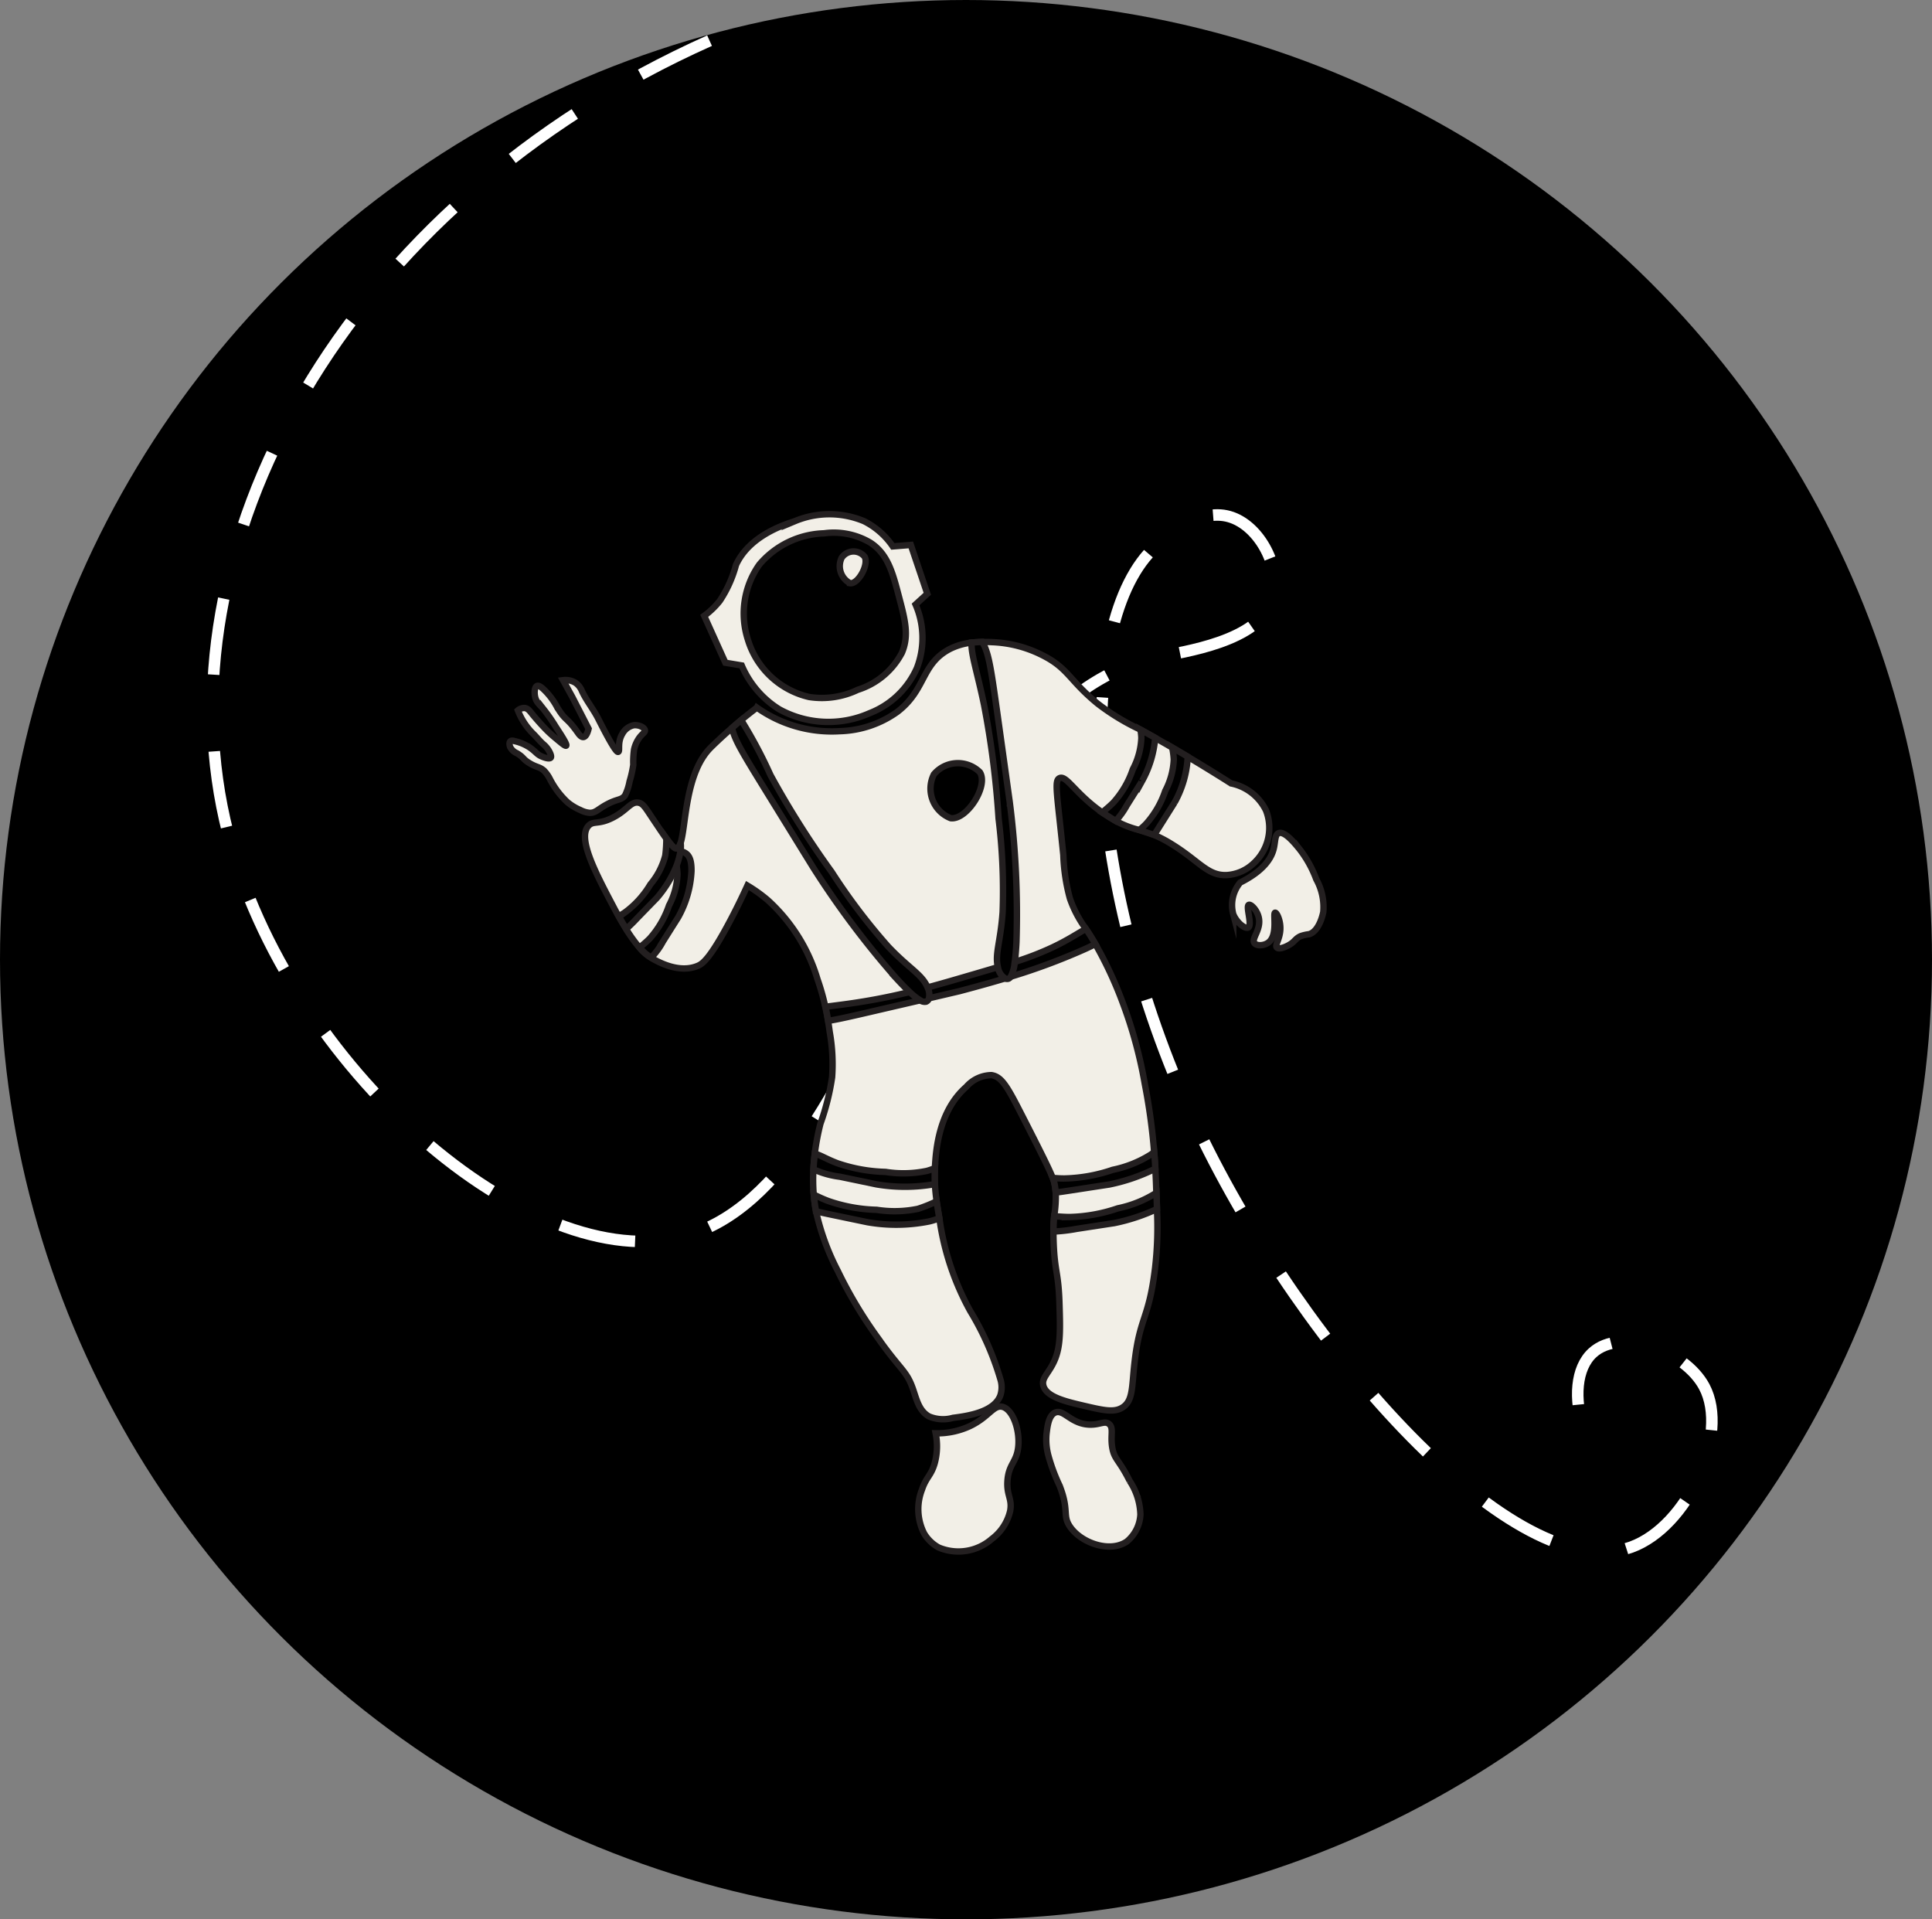 <svg xmlns="http://www.w3.org/2000/svg" width="151" height="150" viewBox="0 0 151 150">
  <rect x="0" y="0" width="151" height="150" fill="#808080" stroke="none"/>
  <g id="im" transform="translate(-451 -856)">
    <ellipse id="Ellipse_262" data-name="Ellipse 262" cx="75.5" cy="75" rx="75.5" ry="75" transform="translate(451 856)"/>
    <path id="Path_4068" data-name="Path 4068" d="M978.532-147.139c-28.643,12.8-43.317,39.824-37.637,61.933,4.682,18.231,23.626,34.762,35.677,31.5,15.607-4.221,18.658-41.366,36.878-45.233,2.126-.451,8.068-1.216,9.109-4.554.728-2.336-.993-5.773-3.416-6.452-2.386-.669-4.833,1.511-5.693,2.277-6.615,5.893-5.662,26.962,3.3,45.687,8.228,17.2,24.854,35.858,33.837,32.567,4.413-1.617,7.678-8.786,5.693-12.525-1.5-2.823-6.515-4.676-8.729-2.657-1.316,1.2-1.468,3.606-.7,6.005" transform="translate(-472.076 1006.317)" fill="none" stroke="#fff" stroke-miterlimit="10" stroke-width="0.9" stroke-dasharray="6"/>
    <g id="Group_2944" data-name="Group 2944" transform="translate(490.819 896.171)">
      <path id="Path_3810" data-name="Path 3810" d="M1018.081-30.226a7.479,7.479,0,0,1-2.938-3.427l-1.276-.213q-.828-1.834-1.656-3.666a6.122,6.122,0,0,0,1.219-1.171,9.439,9.439,0,0,0,1.263-2.8c1.026-2.253,3.688-3.128,4.6-3.426a7,7,0,0,1,5.411,0,5.944,5.944,0,0,1,2.247,1.97l1.409-.113,1.289,3.817-.919.837a6.569,6.569,0,0,1,.109,4.955,6.694,6.694,0,0,1-3.713,3.545A7.949,7.949,0,0,1,1018.081-30.226Z" transform="translate(-996.991 45.489)" fill="#f2efe7" stroke="#231f20" stroke-miterlimit="10" stroke-width="0.5"/>
      <path id="Path_3811" data-name="Path 3811" d="M1016.95-41.34a6.911,6.911,0,0,1,5.05-2.435,5.59,5.59,0,0,1,3.607.721c1.405.9,1.775,2.425,2.255,4.238.474,1.8.8,3.024.229,4.372a5.9,5.9,0,0,1-3.461,2.9,6.469,6.469,0,0,1-3.8.558,6.544,6.544,0,0,1-4.786-4.5A6.618,6.618,0,0,1,1016.95-41.34Z" transform="translate(-997.417 45.285)" stroke="#231f20" stroke-miterlimit="10" stroke-width="0.5"/>
      <path id="Path_3812" data-name="Path 3812" d="M1053.844-16.788a3.363,3.363,0,0,1-2.035.893c-1.534.092-2.167-1.081-4.367-2.428a9.74,9.74,0,0,0-1.352-.706,8.846,8.846,0,0,0-1.154-.385,7.41,7.41,0,0,1-1.847-.711c-.188-.105-.389-.224-.609-.362-.151-.1-.3-.192-.436-.293-2.13-1.485-2.8-2.942-3.35-2.686-.417.2-.2,1.1.3,6a14.758,14.758,0,0,0,.513,3.4,8.9,8.9,0,0,0,1.255,2.382c.221.335.463.715.734,1.183.041.064.077.133.119.206a30.887,30.887,0,0,1,2.035,4.422,35.091,35.091,0,0,1,1.714,6.315,47.19,47.19,0,0,1,.728,5.306c.041.468.068.9.091,1.306q.049.838.068,1.5c.005.129.01.257.014.381v.005c.019.453.037.87.046,1.269a27.406,27.406,0,0,1-.151,4.651c-.49,4.019-1.2,3.739-1.608,7.41-.207,1.846-.11,2.891-.9,3.423-.656.445-1.5.252-3.048-.11-1.411-.33-2.969-.692-3.176-1.6-.119-.523.3-.83.724-1.622.637-1.2.614-2.406.54-4.78-.077-2.447-.361-2.4-.453-4.687-.013-.344-.019-.647-.019-.917a11.516,11.516,0,0,1,.055-1.2,9.415,9.415,0,0,0,.124-1.856c-.014-.161-.037-.339-.068-.541a2.623,2.623,0,0,0-.165-.6c-.225-.582-.788-1.736-2.36-4.811-1.168-2.287-1.608-3.106-2.433-3.226a2.644,2.644,0,0,0-1.96.912c-2.2,1.92-2.383,5.072-2.452,6.278,0,.027,0,.054,0,.077-.023.449-.018.862,0,1.256.023.472.073.912.133,1.343.046.321.1.637.151.958.019.114.037.234.06.357a20.919,20.919,0,0,0,2.419,7.263,22.412,22.412,0,0,1,2.346,5.311,2.071,2.071,0,0,1,0,1.279c-.5,1.338-2.68,1.618-3.708,1.751a2.832,2.832,0,0,1-1.86-.11c-.8-.44-.981-1.357-1.265-2.164-.509-1.457-.953-1.424-2.8-4.06a34.243,34.243,0,0,1-3.065-5.141,19.129,19.129,0,0,1-1.709-4.665,12.012,12.012,0,0,1-.174-1.3.394.394,0,0,1-.01-.077,14.893,14.893,0,0,1-.019-1.906c.023-.426.06-.839.105-1.214a19.1,19.1,0,0,1,.445-2.356,18.706,18.706,0,0,0,.912-3.628,14.285,14.285,0,0,0-.184-3.52c-.037-.266-.077-.559-.133-.875-.055-.339-.119-.706-.211-1.1a18.046,18.046,0,0,0-.609-2.149,13.556,13.556,0,0,0-3.882-6.19,11.678,11.678,0,0,0-1.6-1.146c-.293.642-.729,1.572-1.306,2.667-1.645,3.125-2.228,3.46-2.576,3.606-1.461.619-3.116-.321-3.547-.569-.032-.018-.064-.037-.1-.06a3.509,3.509,0,0,1-.9-.783,11.468,11.468,0,0,1-1.049-1.458c-.178-.288-.375-.619-.582-.99q-.207-.364-.426-.784c-1.393-2.643-2.832-5.366-1.925-6.31.38-.4.774-.055,1.892-.627s1.394-1.265,1.984-1.173c.367.054.546.366,1.082,1.173.463.687.82,1.232,1.109,1.627v0c.394.55.637.816.788.8s.247-.175.33-.436c.436-1.337.344-5.43,2.338-7.446.146-.147.627-.614,1.209-1.137.161-.146.321-.284.472-.417.248-.22.486-.422.711-.61.49-.408.911-.733,1.237-.981a10.138,10.138,0,0,0,6.479,1.843,8.09,8.09,0,0,0,4.513-1.522c2.241-1.722,1.833-3.725,4.083-4.9a5.042,5.042,0,0,1,1.7-.5c.288-.032.563-.046.824-.05h0c.3,0,.569,0,.811.014a9.478,9.478,0,0,1,3.863,1c2.081,1.035,2.113,1.966,4.353,3.8a17.644,17.644,0,0,0,3.346,2.034v0c.334.184.714.395,1.155.642l.971.555c.115.069.229.133.349.2.4.233.8.472,1.219.719,1.081.642,2.217,1.343,3.4,2.09a3.9,3.9,0,0,1,2.726,2.117A3.753,3.753,0,0,1,1053.844-16.788Z" transform="translate(-995.706 44.11)" fill="#f2efe7" stroke="#231f20" stroke-miterlimit="10" stroke-width="0.5"/>
      <path id="Path_3813" data-name="Path 3813" d="M1004.277-22.8a8.63,8.63,0,0,0,.291-1.3,6.99,6.99,0,0,1,.061-1.193,2.509,2.509,0,0,1,.413-.925c.255-.344.456-.407.436-.573-.029-.238-.485-.446-.877-.4a1.315,1.315,0,0,0-.887.67c-.418.69-.156,1.357-.325,1.41-.077.025-.286-.066-1.559-2.587-.381-.756-.934-1.421-1.286-2.19a1.42,1.42,0,0,0-.5-.624,1.5,1.5,0,0,0-.966-.2L999.8-29.4q.638,1.24,1.274,2.481c-.028.123-.151.619-.4.65-.189.024-.361-.224-.446-.344-.908-1.283-.907-.829-1.613-1.989a5.371,5.371,0,0,0-1.145-1.48c-.125-.1-.293-.231-.424-.179-.2.08-.234.551-.135.913s.315.53.625.875a14.066,14.066,0,0,1,.974,1.4c.438.668.912,1.394.813,1.477-.069.057-.388-.213-.855-.607a9.479,9.479,0,0,1-.774-.71c-.589-.611-1.029-1.157-1.029-1.157-.2-.253-.338-.434-.573-.467a.747.747,0,0,0-.543.185,5.167,5.167,0,0,0,1.17,1.8c.283.27.521.585.816.842a1.917,1.917,0,0,1,.535.7c.112.259.064.33.049.35-.12.153-.6-.047-.676-.078-.421-.175-.437-.337-.949-.7a3.54,3.54,0,0,0-1.188-.51c-.092-.028-.247-.071-.338.006-.108.092-.077.315-.02.457a1.05,1.05,0,0,0,.522.48c.585.352.429.439.975.771.6.366.808.273,1.174.62a2.678,2.678,0,0,1,.446.65,6.614,6.614,0,0,0,1.358,1.79,4.11,4.11,0,0,0,1.019.615,1.854,1.854,0,0,0,.721.213c.461.008.619-.265,1.309-.642.884-.482,1.139-.318,1.449-.716A4.191,4.191,0,0,0,1004.277-22.8Z" transform="translate(-994.891 43.699)" fill="#f2efe7" stroke="#231f20" stroke-miterlimit="10" stroke-width="0.5"/>
      <path id="Path_3814" data-name="Path 3814" d="M1032.609,35.978a6.072,6.072,0,0,0,2.7-.574c1.451-.7,1.817-1.649,2.5-1.5.827.183,1.4,1.819,1.251,3.157-.133,1.192-.748,1.319-.84,2.619-.083,1.164.386,1.4.21,2.366A3.8,3.8,0,0,1,1037,44.232a3.971,3.971,0,0,1-4.157.671,3.013,3.013,0,0,1-1.135-1.094,4.188,4.188,0,0,1-.174-3.418c.336-1.009.718-1.084,1-2.079A5.085,5.085,0,0,0,1032.609,35.978Z" transform="translate(-999.298 35.866)" fill="#f2efe7" stroke="#231f20" stroke-miterlimit="10" stroke-width="0.5"/>
      <path id="Path_3815" data-name="Path 3815" d="M1043.323,34.419c.672-.3,1.229.888,2.686.938.814.027,1.183-.326,1.529-.051.388.307.095.879.25,1.829s.548.971,1.367,2.628a4.986,4.986,0,0,1,.836,2.616,2.922,2.922,0,0,1-1.055,2.111c-1.31.909-3.575.132-4.455-1.172-.594-.881-.04-1.233-.8-3.176a14.218,14.218,0,0,1-.864-2.3,4.8,4.8,0,0,1-.166-1.73C1042.72,35.513,1042.815,34.648,1043.323,34.419Z" transform="translate(-1000.679 35.808)" fill="#f2efe7" stroke="#231f20" stroke-miterlimit="10" stroke-width="0.5"/>
      <path id="Path_3816" data-name="Path 3816" d="M1059.784-13.246c1.853-.932,2.44-1.905,2.622-2.643.135-.546.082-1.1.388-1.221.461-.185,1.256.788,1.61,1.221a8.757,8.757,0,0,1,1.331,2.387,4.485,4.485,0,0,1,.547,2.549c-.016.084-.286,1.5-1.115,1.743a3.035,3.035,0,0,0-.652.149c-.386.172-.434.38-.794.618-.315.209-.883.45-1.064.275-.2-.2.306-.713.267-1.613-.025-.613-.293-1.128-.407-1.112-.2.031.255,1.758-.536,2.338-.34.25-.891.273-1.074.048-.285-.351.54-1.042.333-2-.129-.6-.613-1.064-.777-1-.265.105.3,1.591-.055,1.776-.251.129-.907-.4-1.166-1.055A2.762,2.762,0,0,1,1059.784-13.246Z" transform="translate(-1002.676 42.051)" fill="#f2efe7" stroke="#231f20" stroke-miterlimit="10" stroke-width="0.5"/>
      <path id="Path_3817" data-name="Path 3817" d="M1019.358-5.589" transform="translate(-997.857 40.652)" fill="#f2efe7" stroke="#231f20" stroke-miterlimit="10" stroke-width="0.5"/>
      <path id="Path_3818" data-name="Path 3818" d="M1032.6-22.461a2.449,2.449,0,0,1,3.592-.163c.692,1.09-1.035,3.763-2.286,3.592A2.479,2.479,0,0,1,1032.6-22.461Z" transform="translate(-999.426 42.802)" stroke="#231f20" stroke-miterlimit="10" stroke-width="0.5"/>
      <path id="Path_3819" data-name="Path 3819" d="M1024.409-41.655a1.119,1.119,0,0,1,1.8-.094c.346.628-.517,2.168-1.142,2.07A1.511,1.511,0,0,1,1024.409-41.655Z" transform="translate(-998.451 45.085)" fill="#f2efe7" stroke="#231f20" stroke-miterlimit="10" stroke-width="0.5"/>
      <path id="Path_3820" data-name="Path 3820" d="M1031.767,16.876a4.486,4.486,0,0,1-.807.262,13.053,13.053,0,0,1-4.766.064c-.014,0-.01,0-2.887-.6-.482-.1-.866-.184-1.173-.262a11.982,11.982,0,0,1-.174-1.3c.3.142.669.326,1.136.5a12.455,12.455,0,0,0,3.78.687,8.995,8.995,0,0,0,3.226-.078,10.86,10.86,0,0,0,1.453-.586c.046.321.1.637.151.958C1031.726,16.633,1031.745,16.752,1031.767,16.876Z" transform="translate(-998.173 38.151)" stroke="#231f20" stroke-miterlimit="10" stroke-width="0.5"/>
      <path id="Path_3821" data-name="Path 3821" d="M1031.42,13.777a13.28,13.28,0,0,1-4.546.023c-.01,0,0,0-2.883-.6a7.038,7.038,0,0,1-2.062-.582c.023-.426.06-.839.106-1.214.372.069.9.412,1.742.733a12.484,12.484,0,0,0,3.785.687,8.974,8.974,0,0,0,3.222-.077,5.249,5.249,0,0,0,.637-.221C1031.4,12.97,1031.4,13.383,1031.42,13.777Z" transform="translate(-998.169 38.592)" stroke="#231f20" stroke-miterlimit="10" stroke-width="0.5"/>
      <path id="Path_3822" data-name="Path 3822" d="M1044.091-7.411c-.257.133-.559.279-.908.435a49.142,49.142,0,0,1-5.705,2.117h0l-.445.137c-1.393.417-2.634.748-3.56.995l-2.388.559c-.206.046-.436.1-.683.156-.834.193-1.893.44-3.245.752-1.906.445-3.107.724-3.95.857-.055-.339-.12-.706-.211-1.1.766-.105,1.751-.215,3-.422,1.283-.211,2.446-.458,3.578-.733.472-.114.935-.234,1.4-.358,1.053-.284,2.107-.591,3.235-.921.852-.247,1.595-.468,2.255-.664h0c.481-.142.921-.279,1.324-.408a23.265,23.265,0,0,0,2.965-1.146c1.255-.595,1.983-1.109,2.6-1.434C1043.578-8.259,1043.82-7.879,1044.091-7.411Z" transform="translate(-998.298 41.016)" stroke="#231f20" stroke-miterlimit="10" stroke-width="0.5"/>
      <path id="Path_3823" data-name="Path 3823" d="M1015.4-27.163a36.433,36.433,0,0,1,2.291,4.3,70.528,70.528,0,0,0,4.784,7.57,47.214,47.214,0,0,0,4.426,5.842c1.591,1.669,2.539,2.108,3.006,3.048a1.117,1.117,0,0,1,.06.133,1.307,1.307,0,0,1,.11.852.376.376,0,0,1-.234.266.6.6,0,0,1-.449-.11,4.623,4.623,0,0,1-.825-.651c-.284-.265-.619-.609-1.022-1.045a69.231,69.231,0,0,1-6.516-8.679c-.013-.018-.009-.014-3.607-5.847-1.782-2.891-2.488-4.033-2.707-4.935-.01-.046-.023-.091-.028-.133Z" transform="translate(-997.291 43.267)" stroke="#231f20" stroke-miterlimit="10" stroke-width="0.5"/>
      <path id="Path_3824" data-name="Path 3824" d="M1036.811-34.119h.005a2.534,2.534,0,0,1,.16.294c.4.838.586,2.167,1.059,5.527.948,6.786.948,6.782.948,6.8a68.973,68.973,0,0,1,.513,10.842c-.032.637-.078,1.145-.133,1.544a2.991,2.991,0,0,1-.312,1.155h0a.4.4,0,0,1-.165.156.317.317,0,0,1-.279-.018,1.267,1.267,0,0,1-.563-.884h0a.183.183,0,0,1-.005-.023c-.238-1.018.215-1.966.376-4.266a46.259,46.259,0,0,0-.316-7.318,70.188,70.188,0,0,0-1.136-8.885c-.54-2.6-1.054-4.064-.967-4.875Z" transform="translate(-999.871 44.11)" stroke="#231f20" stroke-miterlimit="10" stroke-width="0.5"/>
      <path id="Path_3825" data-name="Path 3825" d="M1051.365,16.141A14.86,14.86,0,0,1,1048,17.25c-.013,0-.009,0-2.914.445a13.036,13.036,0,0,1-1.81.211,11.555,11.555,0,0,1,.055-1.2c.321.023.71.059,1.182.064a12.482,12.482,0,0,0,3.786-.678,8.935,8.935,0,0,0,2.992-1.2.117.117,0,0,1,.032-.023C1051.337,15.325,1051.356,15.742,1051.365,16.141Z" transform="translate(-1000.756 38.171)" stroke="#231f20" stroke-miterlimit="10" stroke-width="0.5"/>
      <path id="Path_3826" data-name="Path 3826" d="M1051.229,12.548a14.513,14.513,0,0,1-3.634,1.247c-.014,0-.009,0-2.914.445-.509.077-.912.141-1.237.174-.014-.161-.037-.339-.069-.541a2.621,2.621,0,0,0-.165-.6c.261.023.559.046.9.046a12.477,12.477,0,0,0,3.785-.678,8.916,8.916,0,0,0,2.992-1.2,2.784,2.784,0,0,0,.252-.2C1051.179,11.71,1051.206,12.145,1051.229,12.548Z" transform="translate(-1000.748 38.611)" stroke="#231f20" stroke-miterlimit="10" stroke-width="0.5"/>
      <path id="Path_3827" data-name="Path 3827" d="M1052.067-17.89c.11-.17.243-.376.394-.619,1.206-1.916,1.2-1.911,1.206-1.92a8.129,8.129,0,0,0,1.026-3.579c-.417-.247-.821-.486-1.219-.719a5.528,5.528,0,0,1,.128.953,5.779,5.779,0,0,1-.67,2.447,7.359,7.359,0,0,1-1.48,2.556,7.047,7.047,0,0,1-.54.5Z" transform="translate(-1001.682 42.972)" stroke="#231f20" stroke-miterlimit="10" stroke-width="0.5"/>
      <path id="Path_3828" data-name="Path 3828" d="M1048.666-19.179a6.234,6.234,0,0,0,.867-1.214c1.2-1.91,1.2-1.91,1.2-1.915a8.407,8.407,0,0,0,1.018-3.368c-.44-.247-.821-.458-1.155-.642a4.019,4.019,0,0,1,.073.664,5.731,5.731,0,0,1-.669,2.443,7.429,7.429,0,0,1-1.48,2.556c-.367.381-.7.619-.9.821Z" transform="translate(-1001.283 43.165)" stroke="#231f20" stroke-miterlimit="10" stroke-width="0.5"/>
      <path id="Path_3829" data-name="Path 3829" d="M1010.519-13.95a8.181,8.181,0,0,1-1.026,3.592c0,.009,0,0-1.206,1.92a5.42,5.42,0,0,1-.916,1.25,3.508,3.508,0,0,1-.9-.783c.206-.188.495-.408.807-.729a7.445,7.445,0,0,0,1.485-2.562,5.654,5.654,0,0,0,.664-2.443,4.04,4.04,0,0,0-.074-.664c-.1-.532-.229-.884-.032-1.058a.4.4,0,0,1,.334-.074.973.973,0,0,1,.468.2C1010.377-15.1,1010.528-14.738,1010.519-13.95Z" transform="translate(-996.294 41.854)" stroke="#231f20" stroke-miterlimit="10" stroke-width="0.5"/>
      <path id="Path_3830" data-name="Path 3830" d="M1009.428-15.637c-.013.1-.032.207-.059.325a6.033,6.033,0,0,1-.243.807v0a9,9,0,0,1-1.512,2.489c0,.009,0,0-1.581,1.627a11.564,11.564,0,0,1-.838.82c-.178-.288-.375-.619-.582-.99.151-.087.312-.183.486-.3a7.408,7.408,0,0,0,1.984-2.19,5.718,5.718,0,0,0,1.164-2.251,10.565,10.565,0,0,0,.083-1.352c.394.55.637.816.788.8s.247-.175.33-.436A2.043,2.043,0,0,1,1009.428-15.637Z" transform="translate(-996.069 41.992)" stroke="#231f20" stroke-miterlimit="10" stroke-width="0.5"/>
    </g>
  </g>
</svg>
